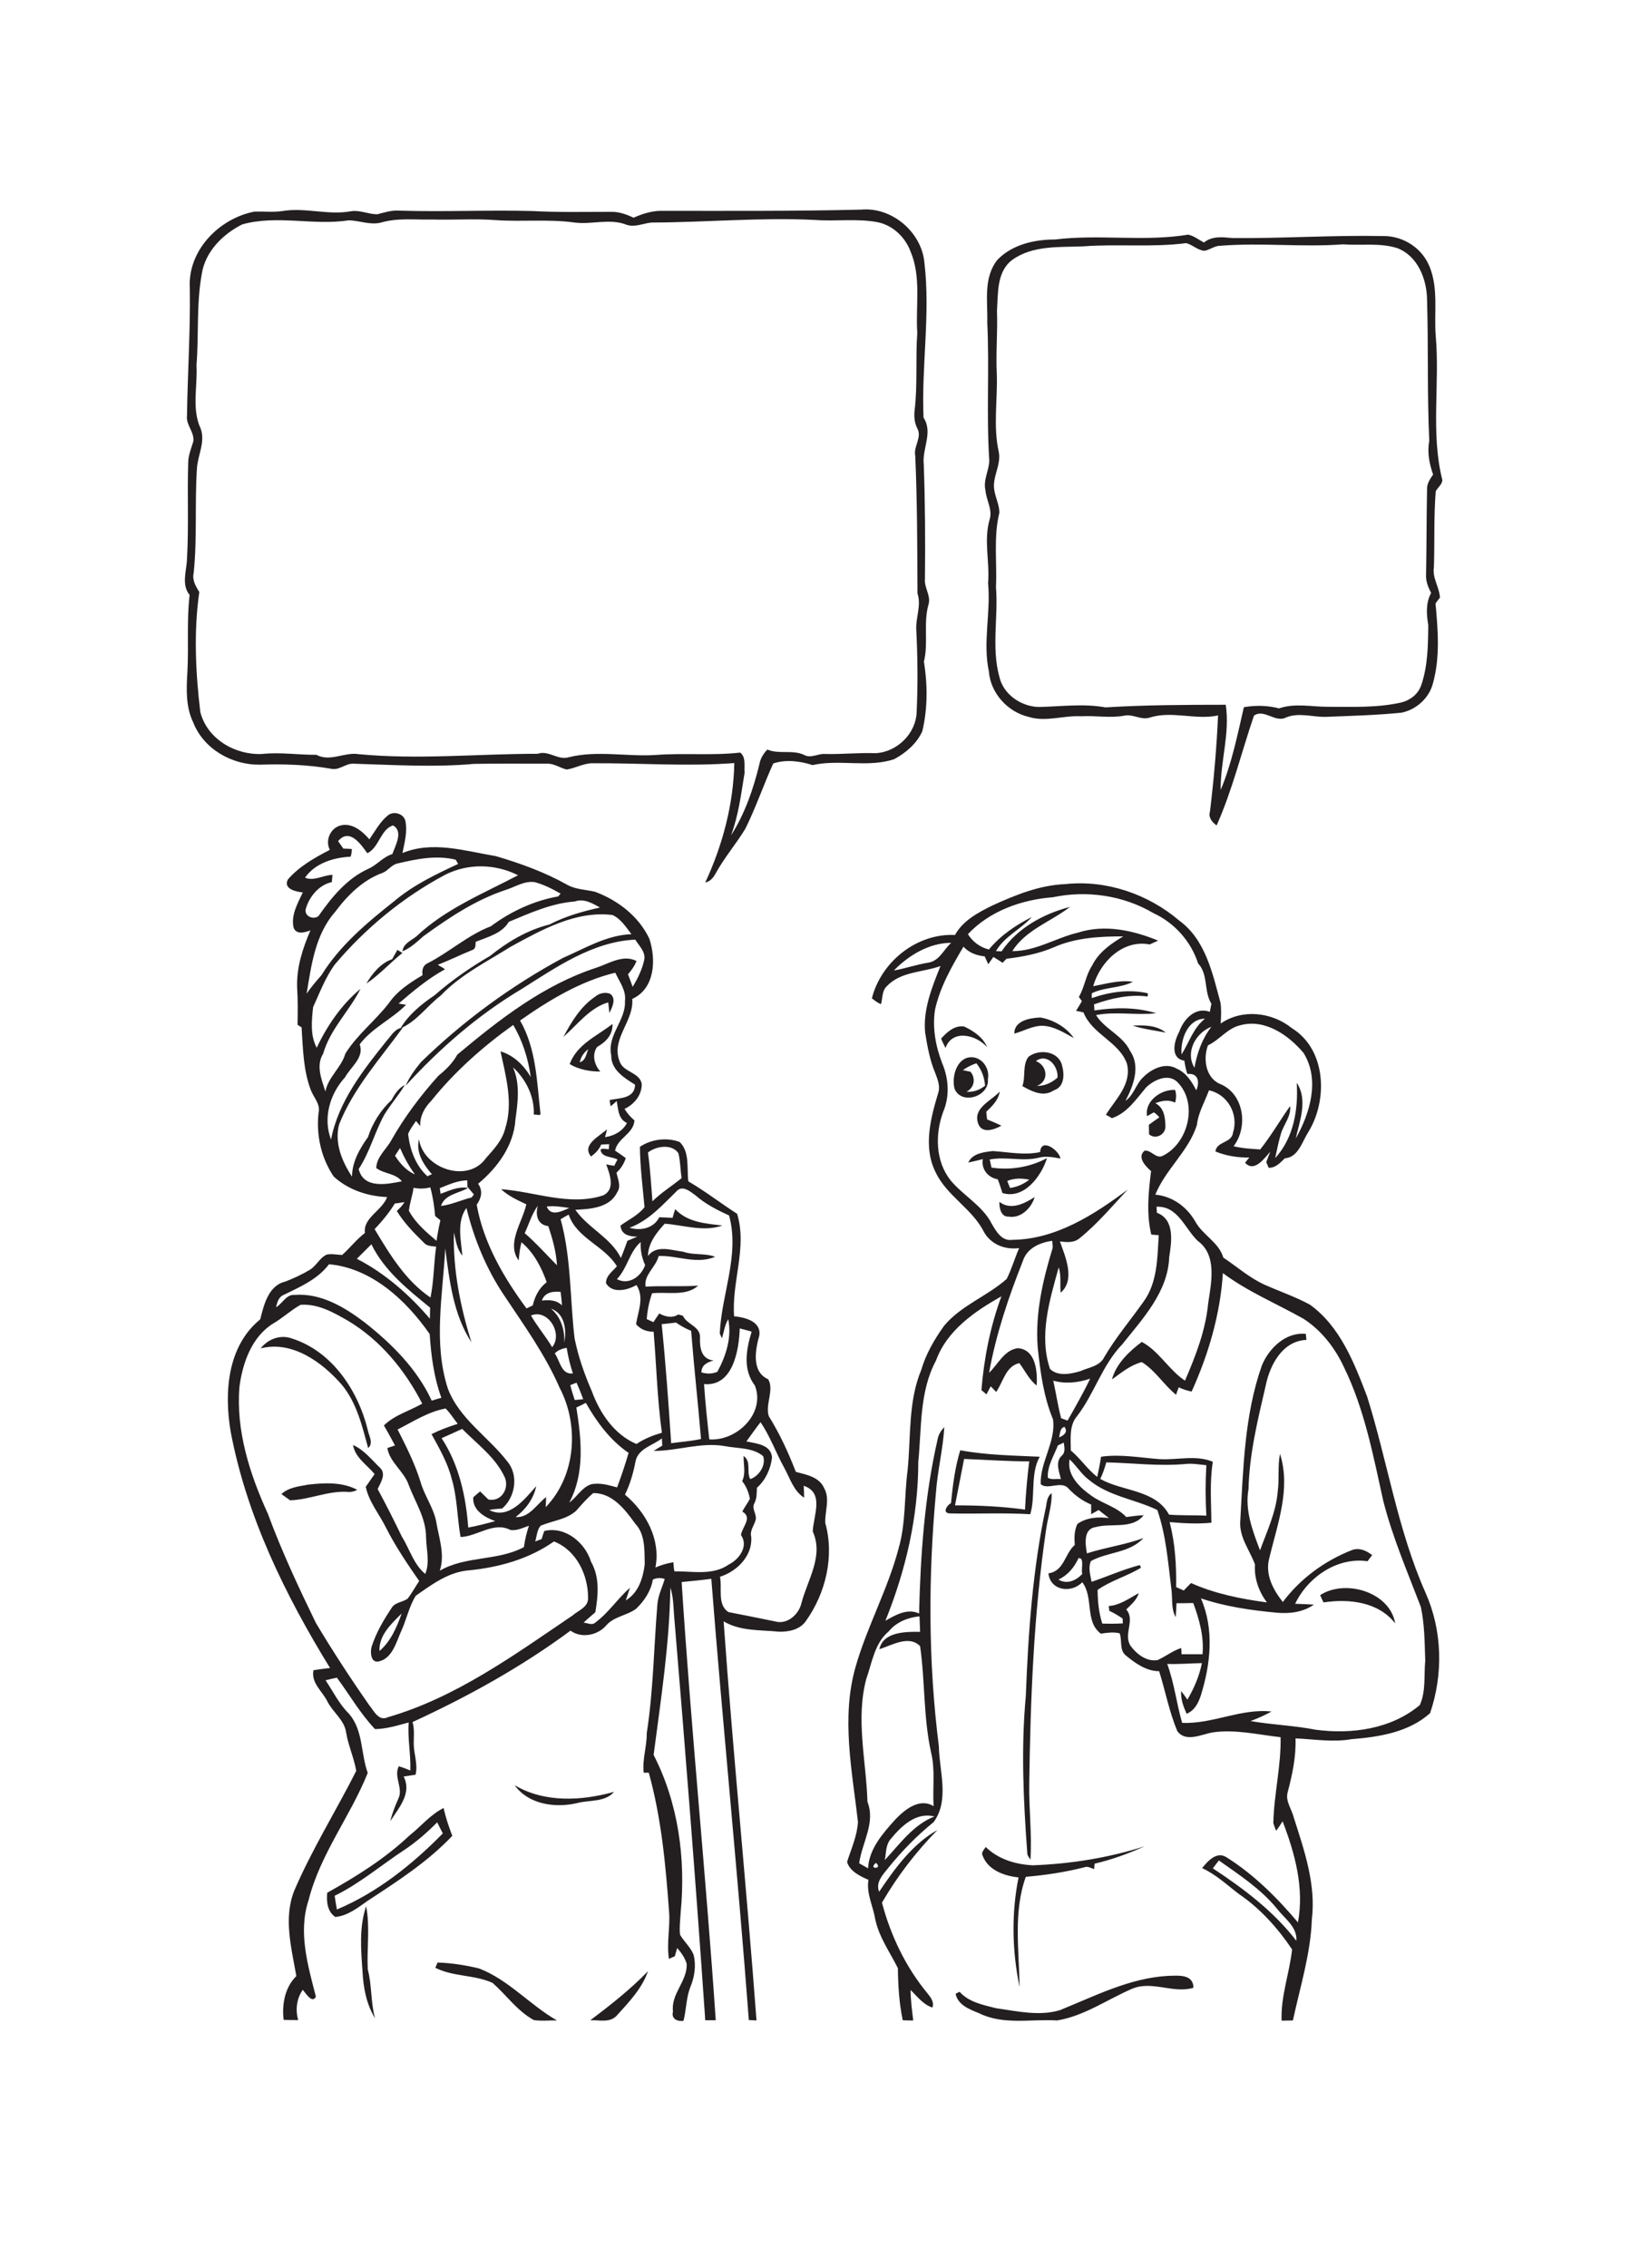 <?xml version="1.0" encoding="utf-8"?>
<!-- Generator: Adobe Illustrator 21.0.2, SVG Export Plug-In . SVG Version: 6.00 Build 0)  -->
<svg version="1.2" baseProfile="tiny" id="Layer_1" xmlns="http://www.w3.org/2000/svg" xmlns:xlink="http://www.w3.org/1999/xlink"
	 x="0px" y="0px" viewBox="0 0 808 1124" overflow="scroll" xml:space="preserve">
<path fill="#231F20" d="M525.4,996.3c17.3-7,34.5-15.9,53.5-17c5-0.1,12.6-1.1,12.7,5.9c-10,3-20.3-3.6-30.2,0.4
	c-12.4,5.3-23.9,13.6-37.4,15.8c-12.9-0.8-26.6,2.4-38.7-3.6c-4.7-1.9-10.4-4-11.6-9.6c0.5-0.3,1.5-0.8,2-1
	c4.5,5.1,11.6,6.5,17.9,8.1C504.1,996.8,515.1,999.4,525.4,996.3 M292.6,1001.3c10-7.5,19.9-15.3,28.6-24.3
	c-2.9,8.5-9.4,15.3-15.3,21.8C302.5,1002.8,297,1001.1,292.6,1001.3 M216.9,972.7c6.9,0.2,13.8,1.3,20.5,2.9
	c14.7,5.6,25.2,18.1,38.7,25.8c-3.8-0.1-7.7,0.4-11.5-0.2c-8.2-4.5-13.6-12.4-20.4-18.4c-8.9-4.1-19.5-3-28.4-7.5
	C216.1,974.6,216.6,973.3,216.9,972.7 M181.5,944.8c2,10.2,0.3,20.9,0.8,31.3c2.1,7.9,1.4,16.2,3.6,24.2c-4.3-7-5.8-15.2-6.2-23.3
	C178.9,966.3,178,955.1,181.5,944.8 M512,924.5c18.8-0.7,37.5-3.7,55.4-9.4c-8,3.6-16.3,6.6-24.8,8.6c-0.1,0.9-0.2,1.8-0.2,2.7
	c-1.6-0.5-3.2-1.6-4.9-0.9c-9.5,2.4-19.3,3.9-29,4.7c-6.3,17.5-3.3,36.5-3.1,54.6c-3.7-17.8-4.1-36.5-0.5-54.3
	c-7-0.7-15.2-3.6-17.8-10.8c-0.9-1.6,0.8-3,1.5-4.3C494.8,921.5,503.5,924.1,512,924.5 M200.7,916.7c-11.6,7.6-22.3,16.8-34.8,22.9
	c0.3,2.3,0.7,4.5,1.1,6.8c20-8.4,37.4-22.3,52.5-37.7c-0.9-1.8-1.9-3.7-2.8-5.5C211.8,908.2,206.5,912.8,200.7,916.7 M202.9,909.8
	c5.7-4.5,10.4-10.4,17-13.7c1,4.7,2.6,9.3,4.3,13.8c-12.2,12.9-27.3,22.6-42.1,32.3c-4.8,3.4-9.9,7.4-15.9,7.9c-4-2.7-4.4-7.7-4-12
	C176.6,930.1,190.8,921.2,202.9,909.8 M255.1,884.8c14.9,8.8,33.1,7.8,49.3,3.3c-4.6,5.3-12.3,3.9-18.5,5.6
	C275.1,896.2,261.9,894.3,255.1,884.8 M654.4,790.6c12.4-8.1,34.6-1.6,37.2,14c-8.3-10.7-22.9-12.3-35.5-10.4
	C655.5,793,654.9,791.8,654.4,790.6 M518.5,746.8c0.4-2.4,0.6-5.2,2.8-6.7c0.2,6.3-2,12.2-2.8,18.4c-6.1,41.6-7.7,83.6-8.3,125.5
	c-0.2,12.6,1.4,25.1,0.6,37.7c-0.7-1.1-1.7-2.2-1.6-3.6c-1.9-25.8-3.1-51.7-0.7-77.5C509.7,809.2,511.9,777.6,518.5,746.8
	 M153,735.8c8.1-0.9,16.7-1.3,24.1,2.6c-1.6,0.9-3.3,1.2-5.1,1c-9.6-0.5-18.6,3.9-28.2,4.2c-1.4-1-2.9-2.1-4.3-3.1
	C143.2,737.1,148.3,736.7,153,735.8 M477.9,723.1c-1.5,7.7-3,15.3-4.5,23c11.6,0,23.2,0.5,34.7,2.1c0.4-8,1.1-15.9,2.1-23.9
	C499.4,724.3,488.6,723.5,477.9,723.1 M476,718.8c12.9,2.4,26.2,2.6,39.4,3.2c-4.8,8.5-2,19.8-4.7,28.5c-13-0.8-26.5-0.1-39.6-0.4
	c-4.2,0-1.9-3.9,0.3-5.1C472.3,736.1,473.4,727.3,476,718.8 M129.2,668.3c3.6-4.6,9.8-7,15.5-4.9c19.9,6.3,32.8,25.8,37.6,45.3
	c0.5,2.9,3,6.5,0.2,9c-3-10.9-5.6-22.3-13-31.3C159.8,675.2,144.9,664.3,129.2,668.3 M495.4,595.7c5.7,4.3,12.3,0.9,17.5-2.4
	c-1.6,5.4-6.8,10.7-12.9,9.7C496.2,603.2,495.3,598.7,495.4,595.7 M499.3,585.3c0.5,1.2,0.9,2.4,1.4,3.5c3.5-0.5,6.7-1.9,9.5-4.1
	C506.5,583.9,502.8,583.9,499.3,585.3 M515.6,571c0.5-7.3,9.3-1,10.1,3.2c-3.6-0.6-7.2-1.4-10.8-0.4c-8,2-16.3-0.7-24.3,0.9
	c0.3,1.3,0.6,2.7,0.9,4c9.4,1.4,19.1-0.2,27.5-4.7c-2.8,9-11.4,20.6-22.1,17.3c-0.7-2.3-1.4-4.5-2.3-6.8c-4.8-0.8-8.3-5-7.4-10
	c-2.4,0.6-4.8,1.2-7.2,1.7c2-4.6,7.8-5.2,12.1-5.7C500,571,507.8,572.7,515.6,571 M484.9,556.9c-2.8-7.8,6.4-11.2,10.7-15.9
	c-0.7,4.2-3.7,7.2-6.7,10c0.1,1.3,0.3,2.5,0.4,3.8c2.4,1,4.8,2,7.1,3.1C493,559.9,486.7,562.1,484.9,556.9 M568.6,553.2
	c-1.3-7.5,7-13.4,13.9-13c0.7,2.1,0.6,4.2,0,6.3c-3.2-1.6-6.6-1-9.8,0.3c4.5,2.2,5,7.6,5,12c-0.4,3.9-5.1,6-8.1,3.4
	c0-1.6-0.1-3.1-0.1-4.7c1.7-1.3,3.4-2.5,5.2-3.7c-0.8-1-1.7-1.8-2.7-2.5C570.8,552,569.7,552.6,568.6,553.2 M477.3,530.4
	c0.9,0.2,2.8,0.6,3.8,0.8c2.7,3.3,1.9,7.9-2,9.9c3.4,0.3,6.6-0.9,9.2-3c-0.3-4.1-1.7-7.9-4.3-11.1
	C481.5,527.8,479.3,529,477.3,530.4 M479.3,524.3c6.4-1.8,11.6,4.5,10.4,10.6c0.8,8.5-13,13-16.5,4.8
	C471.8,534.4,473.6,526.3,479.3,524.3 M513.5,525.9c5.7,2.2,6.7,10,0.5,12.3c3.9,0.1,7.4-1.6,10.2-4.1
	C524.7,528.4,519.1,521.8,513.5,525.9 M509.8,523.8c4.9-3.8,13.8-3.1,16.3,3.1c1.6,4.6,2,11.7-3.7,13.5c-5.1,3.5-10.9,0.6-15.6-2.1
	C508.5,533.6,506.7,528,509.8,523.8 M466.5,514.8c2.9-3.3,6.8-6.8,11.5-6c4.6,2.2,9.3,5.3,11.3,10.2c-5.3-6.1-17.2-9.1-20.6,0.4
	C467.9,517.9,467.2,516.4,466.5,514.8 M561.4,508.3c5.7-0.2,11.8-0.3,16.5,3.5C572.5,510.7,566.8,510.1,561.4,508.3 M287.4,526.5
	c2.9-0.8,3.2-4.1,4.2-6.5C289.5,521.6,287.9,523.8,287.4,526.5 M282.4,527.4c3.6-9.9,13.6-13.9,21.2-19.9c0.3,5.3-3.3,9-7.6,11.4
	c-2.7,3.8-1.4,8.9,1.6,12.2C292.4,531.1,286.9,530.1,282.4,527.4 M502.8,512.3c-0.1-6.5,7.9-7.8,12.9-8c6.4,1.1,12.9,4.8,16.6,10.2
	c-5.1-2.8-10.3-6.2-16.3-6.1C511.3,508.7,507.2,511.1,502.8,512.3 M295,494c2-1.7,5-2.5,7.5-1.4c3.2,2.4,0.9,6.7-0.4,9.5
	c-0.2-1.8-0.4-3.5-0.6-5.3c-9.2,2.7-15.2,11-22.2,17.1C283.3,506.4,287.8,498.9,295,494 M197,470.8c0.6,0.4,1.8,1.1,2.5,1.5
	c-6.1,4.9-11.5,10.9-17.9,15.2c2.9-5,7.2-10.2,12.8-12.1C195.3,473.8,196.1,472.3,197,470.8 M434.2,923.3
	C430,926.7,438,926.4,434.2,923.3 M604.2,922.1c-1,1.3-2,2.6-3,3.9c15.3,10.1,30.1,21.2,41.4,35.9c0.6-6.8-5.9-11.1-9.6-15.9
	C625,936.2,614.4,929.3,604.2,922.1 M441.5,911.5c-2.5,2.9-2.2,6.9-2.9,10.4c7.5-8,14.1-17.5,24.6-21.6
	C454,898,446.8,905.1,441.5,911.5 M440.6,808.5c-7.1,5.9-8.3,15.5-11.2,23.7c-5.3,20,0,40.6,0.6,60.8c4.1,10.5-2.7,20.2-4.1,30.5
	c1.5,0.8,2.9,1.7,4.4,2.5c0.5-9.7,7.4-17.4,13.5-24.2c4.7-4.9,12-10.9,19-6.6c-0.6-8.9,0.9-18-1.3-26.8c-3.8-17.3-2.9-35.1-5.4-52.5
	c-5.5-5.7-14.1-0.4-20.2,1.5c1.9-8.7,13.1-8.7,20.2-8.6c-0.1-2.6-0.2-5.2-0.3-7.7C449.9,801.7,444.3,804,440.6,808.5 M534.6,772.3
	c-2.1,4.6-5.3,8.4-9.9,10.6c4.2,2.5,8.7,0.5,11.8-2.8C535.7,777.9,537.8,771.8,534.6,772.3 M548.4,724.8c-0.8,2.8-1.7,5.6-3,8.2
	c11.1,6.3,27.3,5.2,34.1,17.7c6.2,0.5,12.3,0.2,18.5,0.5c-0.5-8.3-0.5-16.7,0-25c-3.4-0.3-6.9-1-10.3-0.6
	C574.5,726.8,561.5,725.1,548.4,724.8 M530.2,723.3c-1.5,8,5.3,14.2,11.2,18.3c5.5,3.8,12.3,5.3,16.9,10.3c2.9-0.4,5.7-0.8,8.6-0.9
	c-5.6,7.2-16.1,3.7-23.9,5.9c-6.1,0.9-5,8.6-4.2,13c9.2-3,18.9-4.2,28-7.6c-6.8,7.5-17.7,6.8-26,11.4c-1.5,3.2-0.3,7,0.3,10.3
	c8-2.7,15.8-6.2,23.9-8.3l0.6,1.3c-6.8,4.2-14.8,6.3-21.5,11c0,5.6,0.6,11.3,2.3,16.7c3.4,0.1,6.8,0.1,10.2-0.1
	c0-0.6-0.1-1.8-0.1-2.4c-2.1-1.4-4.3-2.8-6.6-3.8c-0.1-0.6-0.2-1.8-0.3-2.4c5.6-0.4,10.1-3.8,14.9-6.4c-1,3.4-3.8,5.7-6.2,8.1
	c4.6,5.3-1.6,12.2,2.1,18c3,4.1,8,8,13.4,7.1c4-1.8,7.5-4.6,11.7-6c0.1,0.8,0.2,2.3,0.2,3.1c3.5,0,7,0,10.4,0
	c0.8-8.7-1.6-17.3-4.6-25.4c-2.8,0.1-5.5,0.1-8.3,0.1c-0.1,2.3-0.2,4.6-0.4,6.9c-2.5-4.4-1.4-9.6-2.2-14.4
	c-1.6-13-2.6-26.2-6.9-38.7c-11.2-5.4-24.3-6.8-34.1-15.1C536,730.6,533.6,726.4,530.2,723.3 M524.4,716.4c-2,5.2-5.3,10.2-5,16
	c1.8,1.2,4.4,0.4,6.5,0.7c-0.9-3.8-2.9-8.5,0.4-11.6c2-1.7,1.3-4.3,1-6.5C526.4,715.4,525.4,715.9,524.4,716.4 M525,712.4
	c2.4-1,4.5-2.5,2.7-5.2C525.4,707.7,525.5,710.5,525,712.4 M522.1,684.3c1.4,6.2,2.3,12.5,3.9,18.6c1.1,0.4,2.1,0.8,3.2,1.2
	c3.9-6.9,7.8-13.7,11.2-20.8C534.5,685.3,528.2,686,522.1,684.3 M573.3,598.1c0.1,1,0.1,2,0.2,3c8.9,3.3,7.3,14.3,6.1,21.8
	c-0.6,17.4-13.1,30.6-23.3,43.4c-9.9,10.2-13.8,24.4-22.4,35.6c-4,4.6-3.1,11.3-3.1,17c4.8,4,8.2,9.3,13.1,13.1
	c0.7-3.3,1.4-6.6,1.9-10c9.7-1.4,19.4,0.5,29.1,1.2c8.7,0.5,18-2.2,26.3,1.3c-1.6,10-0.8,20.1-0.7,30.2c-6.9,0.7-13.8,0.3-20.7-0.3
	c2.7,10.5,3.4,21.4,3.2,32.2c1.3,0.6,2.5,1.1,3.8,1.7c1.2-1.3,2.4-2.5,3.6-3.7c11.8,5.3,24.8,7.9,37.6,9.6c-4-5.4-6.4-12-5.9-18.8
	c-2.6-7.1-7.9-13.5-7.3-21.5c1.5-25.9,2-52.4,10.7-77.1c3.5-8.6,11.9-16.7,21.8-15.7c0.1,0.7,0.2,2.2,0.3,3
	c-11.9,0.5-18.1,12.4-20.2,22.7c-3.9,16.8-8.1,33.8-8.5,51.2c-1.9,10.5,2,20.7,5.7,30.4c3.5-9.6,8-19,8.8-29.4
	c0.8-6.1-0.1-12.4,1.1-18.4c5.5,17.2-1.3,34.9-5.3,51.6c-2.2,8.1,1.8,15.6,6.7,21.8c8.7-11.6,20.7-20.4,34.2-25.7
	c3.5-1.4,7.3,0.2,10.1,2.5c-0.8,1-1.6,2-2.3,3c-15-2.2-29.6,7.9-35.9,21.1c3.1,0.1,6.2,0.2,9.3,0.4c-5.4,3.8-12.1,4.6-18.5,4
	c-12.7-1.2-25.4-3-37.5-7.1c6.7,15.4,4.8,32.7-0.1,48.3c-1.2,3.7-3.2,7.4-7,8.9c-1.6-3.6-3-7.4-2.7-11.3c1.1,1.4,2.1,2.9,3.1,4.3
	c3.3-5.6,5.9-11.7,7.2-18.1c-5.7,0.1-11.5,0.6-17.2,0.4c3.5,9.5,4.6,19.6,7.4,29.2c15,0.7,29.3-7.3,44.3-5.6
	c-3.3,1.8-6.8,3.4-10.4,4.7c10.7,1.9,21.6,2.2,32.2,4.3c17.9,2.4,37.5-0.3,51.7-12.2c3.1-6.8,2-14.7,2.7-22
	c-0.3-8.9-0.3-18-2.2-26.7c-6.6-17.3-14-34.4-18.6-52.5c-5-22.5-9.3-45.5-19.5-66.3c-4.4-9.5-11.2-18.3-20.1-24
	c-13.3-7.5-27.6-13.4-39.9-22.6c-1.3,20.3-7.1,40.2-15.5,58.7c-2.2-0.4-4.4-1.2-6.4-2.1c-0.5,1.2-0.9,2.5-1.3,3.7
	c-6.1-4.9-10.2-12-17-16.2c-5.7,1.5-10.2,5.3-14.8,8.6c2.1-7.8,8.5-13.9,14.8-18.6c8.5,4.5,13.4,13.9,21.4,19.2
	c5.3-12.3,10.2-24.8,11.5-38.3c1.5-10.2,4.6-23.9-5.2-31C587.4,609,583.9,597.6,573.3,598.1 M592.1,529.2c1.3-7.3,3.8-14.4,8.4-20.3
	C592.7,511.9,587.4,521.5,592.1,529.2 M615,508.1c-6.5,1.4-10.4,7.3-16.2,10c-2.6,6.8-1.1,16.6,6.6,19.4
	c11.4,5.2,13.3,21.2,6.1,30.6c4.3,1.1,8.8,1.3,13.2,1.6c5.4-6.8,9.8-14.4,14.8-21.5c0.6,5.1-3.1,9-4.5,13.6c-1.2,4-2,8.1-2.9,12.2
	c9.2-10,11.5-24.1,10.7-37.3c5.6,8.3,1.5,18.8-0.5,27.6c7.1-12.6,12.1-29.1,3.9-42.4C638.7,513,627.1,504.9,615,508.1 M585.7,522.6
	c3.8-6,5.8-13.1,11.6-17.7C588.6,505,585.1,515.4,585.7,522.6 M443.1,481c5.8-1,11.4-3,17.2-3.9c5.4-0.9,7.5-6.5,11.2-9.8
	C460.7,467.3,450.5,473.4,443.1,481 M522.4,469.5c-7.4,3.2-15.5,4.7-23.5,5.7c-0.6,0.7-1.3,1.3-1.9,2c-1.5-1-3-2-4.6-2.9
	c-0.8,1.2-1.7,2.4-2.5,3.6c-0.6-1.3-1.2-2.6-1.8-3.9c-4-0.4-7.8-1.8-10.5-4.8c-5.8,9.8-11.6,19.9-14.1,31.2
	c-1.4,9,0.3,18.2,3.6,26.7c3.2,7.5,3.7,16.3,0.5,23.8c-4.1,11-4,24.5,3.6,34.1c6.3,7.6,15.8,12.5,20.4,21.5c2.2,3.8,5,8.8,10.2,8
	c21.5-0.2,40.5-12.4,57.2-24.9c-7.7,8.2-14.9,16.9-23.7,24c-2.8,2.5-6.5,2.1-9.9,1.7c2.8,7.8,7.7,19,0.4,25.4
	c-0.5-4.1,0.4-8.5-1-12.5c-4.5,16.2-9.9,33.7-4.3,50.3c4,3.8,10.2,2.5,15,1.1c4.2-1.9,9.7-2.4,11.9-7c5.7-9.7,13-18.3,19.5-27.5
	c6.9-9.5,6.8-21.7,7.5-32.9c-0.9-0.1-2.8-0.2-3.7-0.3c-2.5-10.3-1.4-21.1-0.1-31.5c-2.8-2.3-7.1-7-3.2-10.1c3.5-0.4,5.7,4.5,9.3,2.4
	c12.3-6.3,17.1-25.5,7.4-35.9c-4.5-5.2-12-1.7-16,2.2c-4.9,5.8-9.4,12.7-16.9,15.2c-0.7-0.4-2.2-1.3-3-1.7
	c4.8-7.7,13-15.2,10.4-25.4c-4-10.9-17.2-14.4-21.5-25.3c-1.2-0.3-2.4-0.6-3.7-0.8c1-1.6,2-3.2,2.9-4.8c-0.4-0.5-1.1-1.6-1.5-2.1
	c2.9-4.9,3.4-10.8,6.6-15.6c3.2-6.5,9.3-10.8,15.4-14.4C545.3,464.1,533.2,464.7,522.4,469.5 M521.9,444.7
	c-15.5,1.2-31.3,6.8-42.1,18.3c2.4,3.8,6,6.5,10.4,7.6c5.7-6.9,13.3-12.1,21.3-16.1c-5.5,6.1-13.6,9.6-17.8,16.9
	c0.7,0,2.1,0.1,2.8,0.1c7.8-11.5,20.7-18.6,33.9-22c-9.4,7.3-21.9,11.3-28.6,21.9c11.6,0.1,21.6-6.6,32.7-9.2
	c13.1-4.2,27.2-1.1,39.6,4c-1.4,0.6-2.8,1.3-4.2,1.9c-13.3-2.6-24.6,8.7-28,20.7c6.5-1.2,13-3.2,19.7-2.2
	c-6.4,3.3-13.9,2.5-20.4,5.7c0,0.6,0,1.8,0,2.4c8.9-3.1,18.5-4.5,27.8-2.4c0,0.4-0.1,1.2-0.1,1.6c-9-1.2-18.1,0.9-26.6,3.9
	c0.1,0.8,0.2,2.3,0.2,3c10.2-1.5,20.7-1.7,30.6,1.4c-9.9,1.1-20-1-29.8,0.9c4.4,7.1,13.2,10,16.9,17.8c5.3,7.7,1.6,17.3-2.3,24.7
	c4.3-3,5.2-8.5,9-11.9c4.2-4.1,10.9-7.3,16.5-4c4.6,2,7.4,6.4,9.6,10.7c1.8-4.1,1-8.7-4.4-8.1c-0.8-2.2-1.2-4.4-1.5-6.6
	c-7.2-1.1-5.1-9.7-2.6-14.2c2.1-6.2,8-12.7,15.2-10c0.3-1.3,0.5-2.7,0.8-4c-3.9-6.3-1.4-14.4-6.6-20c-3.5-10.9-11.7-20.1-22.1-24.9
	C556.7,443.7,538.7,441.2,521.9,444.7 M491.9,448.8c11.4-5.2,23.4-10.1,36.1-10.6c20.4-2.2,41.1,4.9,56.6,18.1
	c13,9.5,16.5,26.2,20.4,40.7c0.5,3.4,0.3,6.9,0.1,10.3c10.7-7.4,25.4-5.7,35.3,2.3c17.2,10.6,17.9,35.9,8,51.7
	c-3,4.8-4.9,12.3-11.5,12.8c-2.3,2.2-4.6,4.8-8,4.7c-0.3-0.7-0.9-2.1-1.2-2.8c0.6-1.7,1.3-3.5,2-5.2c-3,3.3-7.9,10.5-12.5,5.5
	c0.7-0.9,1.4-1.8,2.1-2.6c-5.7,0.1-11.5-0.8-16.8-3c0.6-5.1,8.1-4.1,8.7-9.3c2.9-9-2.5-19-11.9-21c-2.1,5.7-5.3,11-6,17.2
	c-4.1,13-15.5,21.9-20.6,34.5c8.5,0.8,15.6,6,19.8,13.3c3.7,6.8,11.7,10.3,13.9,17.9c6.8,4.5,13,10.1,20.6,13.5
	c7.4,3.3,15.1,5.9,22.3,9.8c15.1,10.9,22,28.9,28.4,45.6c10.1,32.2,15.1,66,28.9,97.1c8.4,18.8,8.9,40.4,2.3,59.8
	c-10.6,9.5-25.3,11.8-39,12.9c-9.2,1.6-18.5,0-27.7-0.4c0.3,9.1-1.6,18-3.9,26.7c-1.2,4.5,2,8.3,3,12.4c5.2,16.3,11.1,33.2,9,50.5
	c-0.6,17.1-5.8,33.5-9.4,50.2c-1.9,0-3.8,0.1-5.6,0.1c-0.5-11.9,3.9-23.5,5.2-35.3c-7.1-10.6-15.8-20.3-26.4-27.5
	c-5.9-4.5-11.4-9.7-18.2-12.8c2.8-3.5,7.3-8.6,12.2-5.3c13.5,8.5,25,20,35.3,32.2c3.2-17.1-1.5-34.2-7.6-50.1
	c-1,1.6-2.1,3.2-3.2,4.7c-0.6-1.3-1-2.6-1.4-3.8c0.3-14.3,3.9-28.3,3.6-42.6c-11.1-1.2-22.3-4-33.5-2.4c-5.6,0.9-13.4,5.2-17.7-0.6
	c-4-9.6-5.9-19.8-9-29.7c-6.3,0-11.8-3.9-16.5-7.8c-3.4-2.7-1.7-7.5-3.1-11c-3.1-0.7-6.2-0.3-9.3,0.2c-8.1-6.1-3.4-17.8-9.2-25.5
	c-5.4,5.6-15.8,4.3-16.8-4.4c7.9-1.1,8-9.7,13.1-14.1c-0.3-3.5-0.3-7.2,1.3-10.4c4.5-3.2,10.3-3.6,15.6-2.9c-1.7-1.4-3.4-2.6-5.1-4
	c-1.2,0.7-2.5,1.4-3.7,2.1c0-1.6,0-3.2,0-4.8c-4.3-1.8-8-4.5-11.2-7.9c-3.5-4.2-10.3,0.9-13.8-2.2c-0.4-11,7.6-21,6.1-32.1
	c-4.7-11.3-6.3-23.6-7.6-35.7c-1.3-16.7,2.5-33.3,7.4-49.2c0.1-1.2-0.1-2.4-0.2-3.6c-6.2,0.8-12.6,3.7-14.6,10.1
	c-7.1,17.9-13.3,36.3-16.7,55.3c4.5-4.3,7.6-11.4,14.3-12.2c8.9,0.7,9.7,11.6,9.3,18.5c-3.8-2.9-5.8-7.4-8.6-11.1
	c-6.8,1.5-8,9.4-11.5,14.3c-0.9-1-1.8-1.9-2.7-2.8c-0.7,1.3-1.4,2.7-2.1,4c-0.6-0.5-1.8-1.6-2.5-2.1c1.3-15.9,4.4-31.6,9.9-46.5
	c-13.3,7.5-27,16.9-32.4,31.8c-8.3,15.4-7.1,33.4-8.8,50.3c0,27.1-6.2,53.7-16.3,78.7c5-2.9,11-6.3,16.7-3.6
	c0.7-29,2.7-58.1,9.2-86.4c0.4-2.3,1.7-4.3,3.3-6c-0.6,10.7-3.3,21.3-4.1,32c-3.9,42-3.9,84.4,1.4,126.2c0.2,12.3,5.4,26.7-2.6,37.6
	c-8.3,6.7-15.7,14.3-22.4,22.6c-2.7,3.4-6.5,7.2-4.6,11.9c7.8-11.6,16.6-23.7,28.9-30.6c-10.6,10.8-19.9,22.9-27.5,36
	c4.3,16.3,11.8,32,22.6,45c1.6,2,3.4,4.3,2.4,7c-4.6-1.5-7.5-5.5-10.8-8.7c0,5.1,0.7,10.1,1.3,15.1c-1.8,0-3.5,0-5.2-0.1
	c-1.8-8.5-2.3-17.2-2.4-25.8c-4-8-9.5-15.6-11.3-24.6c-1.1-6.4-4.4-12.5-3.3-19.2c-4.2-1.8-9.3-4.3-10.6-8.9
	c2.1-6.5,5-12.9,5.4-19.8c-2.9-25.5-8.4-51.5-1.2-76.8c5.7-20,16-38.5,21.3-58.6c3.7-12.6,2.8-25.9,4.5-38.8
	c1.7-16.7,0.2-34.1,6.8-49.9c2.3-7.9,6.5-15.1,11.3-21.8c8.4-10.1,21.3-14.6,31-23.2c2.5-4.9,4-10.3,6.2-15.3
	c-6.9,0.9-13.8-1.7-17.4-7.9c-5.8-11.7-18.6-18-24.1-29.9c-6.2-12.5-2.3-26.9,1.5-39.5c0.9-3.3-0.5-6.5-1.6-9.5
	c-2.7-6.4-3.9-13.2-5-20c-1.1-11.5,3.4-22.5,7.6-33c-8.8,3.2-19.5,2.6-26.5,9.9c-2.6,2.3-2.1,6-3,9c-1.7-0.7-3.1-1.8-4.5-2.9
	c4.6-18.2,22.3-32.3,41.2-31.4C477.3,456.3,484.8,452.3,491.9,448.8 M188.1,818.3c5.6-4.8,8.6-11.8,11-18.6
	C194,804.8,187.8,810.4,188.1,818.3 M294.1,740c-3.1,2.6-5.8,5.7-8.5,8.8c-4.9,4.4-11.8,4.9-17.6,7.4c-1.8,2-1.9,5.2-2.7,7.8
	c1.1-0.4,2.1-0.8,3.2-1.2c0.4-1.4,0.8-2.7,1.3-4c10.4-2.5,20.3,5.8,23.2,15.3c4.4,7.7,3.5,16.7,2.1,25c-1.9,1.7-3.9,3.3-5.8,5.1
	c1.9,0.2,4.1,1.5,5.8,0c6.6-4.9,11.1-11.9,17.2-17.3c-0.7,2.1-1.4,4.2-2.1,6.3c6.3-3.7,8.6-11.2,9.4-17.9
	c-0.2-6.8,0.4-14.7-4.7-20.1C309.8,748.1,303.6,740,294.1,740 M315.1,724c-1.1,5.8-2.7,11.5-5.3,16.8c10.4,8.7,17.8,22.2,15.1,36.1
	c2.8-1.2,5.8-2.1,8.9-2.6c0.1,1.5,0.2,3,0.5,4.5c9-0.1,19.1,2.2,27-3.4c5.1-2.5,9.9-9.1,6-14.6c0.6-4.1,5.9-8.6,0.7-11.6
	c1-2.2,2.6-4.1,3.7-6.3c-0.5-3.2-1.8-6.3-3.8-8.8c1.9-4,0.6-8.3,0.7-12.5c4,2.8,1.3,7.9,3.3,11.5c4.4-1.5,7.9-6.9,6.4-11.4
	c-5.3-4.4-12.8-3.7-19.2-5c-11.8-2-23.4,2.5-35.1,2.4c1.4-0.9,2.9-1.7,4.3-2.6c-0.1-1.2-0.1-2.4-0.2-3.6
	C323.7,716.4,316.6,717.8,315.1,724 M218.9,712.8c8.6,13.1,12.1,28.9,13.2,44.3c4.5-0.8,9-2,13.4-3.2c-5.2-1.8-11.4-5.4-10.9-11.8
	c1.1-1,2.2-1.9,3.4-2.9c1.4,1.3,2.7,2.7,4.1,4c6.3,1.3,10.4-5.3,8.2-10.8c-4.5-10-13.7-16.6-21.2-24.2
	C225.7,709.8,222.3,711.3,218.9,712.8 M370,714.4c4.9,1.1,12.1,1.5,12.7,7.9c-0.6,5.6-3.2,11.3-7.5,15.1c-0.1,2.6,0,5.2-1.2,7.6
	c-1.7,2.8,1.5,5.7,0.5,8.6c-0.8,2.7-2.9,5.1-2.1,8.1c0.7,9.4-7,17.1-15.5,19.8c1.2,5.7-1.5,13.8,4.2,17.5c7.6,1.5,15.4,3,23,4.6
	c6.1,1.8,11.9-3.4,13.2-9.1c3-11.5,11.1-23.3,5.6-35.4c0.2-7.7,6-19.2-4.5-22.7c0.1,2,0.2,3.9,0.2,5.9c-5.3-3.4-7-9.7-9.9-14.9
	c-4.1-7.4-6.9-15.5-11.7-22.5C374.6,707.9,372.4,711.2,370,714.4 M197.1,708.5c4.3,8.5,8.6,17,11.4,26.1c1.9,6.7,6.3,12.5,7.7,19.4
	c1.3,8.1,4.5,16.3,1.8,24.5c12.9-7.5,28.6-4.7,41.7-11.7c0.5-3.6,1.3-7.1,2.5-10.6c-3,1-6,2.6-9.2,2.1c-8.3-4.3-16.3,3.2-24.7,3.5
	c-1.7-9.6-1.6-19.5-4.4-28.9c-2-7.9-6.1-15-10-22.1c4.2-2.1,8.6-3.7,13-5.1c-2-2.5-3.7-5.3-6-7.6
	C212.2,699.7,204.8,704.6,197.1,708.5 M285.7,697.6c2.5,15.6,4.3,32.6-3.5,47.1c3.8-2.7,6.1-7.4,10.7-9c4.4-1,8.8,0.4,13,1.5
	c2.1-5.6,4-11.3,5.7-17.1c-9.1-6.2-15.8-15.3-21.2-24.8C288.8,696.1,287.3,696.9,285.7,697.6 M282.7,686.5c0.6,2.5,1.4,5,2.2,7.4
	c1.4-0.1,2.8-0.3,4.2-0.4c-1-2.8-2.1-5.5-3.3-8.2C284.8,685.7,283.8,686.1,282.7,686.5 M275,670.8c2.6,3.6,3.2,10.7,9,9.9
	c-1.4-4.1-2.4-8.4-3.1-12.7C278.6,668.4,276.5,669.2,275,670.8 M366.7,658.4c-0.4,10.8-3.3,28.9-17.7,27.6
	c0.6,9.2,1.6,18.3,2.6,27.4c13.6,1,28-12.9,22.6-26.7c-6.1-7.9-4.3-17.9-1.6-26.7C370.6,659.4,368.6,658.9,366.7,658.4 M328,656.3
	c2,19.6,3.4,39.4,4.7,59c4.9-0.7,9.9-1,14.8-2.1c-1.5-17.9-3.5-35.8-4.9-53.6c-2.7-1.1-5.2-2.5-7.5-4.1
	C332.7,655.8,330.3,656.1,328,656.3 M263.2,652c3.1,5.4,7.3,10.3,10.5,15.7C279.2,661.1,271.7,648.5,263.2,652 M273.1,648.6
	c5,4.2,6.9,10.5,6.6,16.9C280.9,659.4,280.1,651,273.1,648.6 M135.7,655.8c-10.8,6.5-15.4,19.5-17,31.5c-1.8,21.9,5.1,43.3,14.1,63
	c6.8,18.5,15.2,36.4,23.8,54.1c8.3,13.9,17.1,27.4,26.4,40.7c2.4,2.9,4.7,8.2,9.3,6c33.8-9.8,62.7-30.9,91.5-50.4
	c2.8-2.5,7.9-4.1,7.7-8.7c0.1-11.4-5.8-23.7-16.9-28c-12.4,8.7-27.1,12.8-42,14.3c-10.1,0.7-18.5,7-26.5,12.6
	c-3.5,5.6-4.7,12.4-7.6,18.4c-2.3,5.4-4.3,12.8-10.9,14.2c-3.9,0.7-4.1-4.8-3.4-7.3c2.2-6.9,5.9-13.2,9.9-19.2
	c1.7-3,5.7-2.8,8.1-4.8c2.1-2.8,3.7-5.8,5.6-8.6c-5.9-8.5-11.7-17.1-16.4-26.3c-3.3-6.8-8.5-12.8-10.1-20.4c1.5-2.1,2.9-4.2,4.4-6.3
	c-3.8-4.6-9.6-8.1-10.7-14.4c5.5,2.4,9.2,7.3,13.4,11.3c3.2,3.1,0.3,7.3-1.2,10.5c4.2,7.8,8.2,15.7,12,23.6
	c3.9,6.2,5.8,13.7,11.6,18.5c2.4-5.9,0.5-12.1,0.4-18.2c0-9.4-5.4-17.4-8.6-25.9c-2.3-6.8-9.3-11-10.6-18.3c1.3-0.4,2.5-0.9,3.8-1.3
	c-1.8-3.3-3.6-6.7-5.5-9.9c5.3-5.2,12.7-7.2,19-10.8c-8.5-16.6-20.8-31.6-37-41.2c-7.1-4.1-14.8-8.4-23.3-7.8
	C144.3,649.3,140.3,653.1,135.7,655.8 M268.6,644.6c3.6-0.4,7.3-0.3,10,2.4c-0.2-2.3-0.4-4.5-0.7-6.7
	C274.1,639.9,270,640.5,268.6,644.6 M140,642.1c-2.1,1.2-2.6,3.7-3.2,5.8c3.3-1.8,5-6.4,9.2-6.1c13-1,24.7,6,34.6,13.5
	c13.5,10.6,26.1,23.1,33.4,38.9c1.6-0.5,3.2-1,4.8-1.4c-3.7-10.1-5.1-20.9-5.8-31.6c-11.6-16.7-28.8-32.7-49.9-34.6
	C157.3,634.3,148.3,638,140,642.1 M176.9,623.9c14,7.2,26,17.8,36.2,29.7c0-1.8,0.1-3.7,0.1-5.5c-11.1-9-22.7-18.3-29.1-31.4
	C181.7,619.1,179.3,621.5,176.9,623.9 M305.8,634c6,3.1,12-1.3,14-7c-1.7-3.6-2.4-7.5-2.2-11.4C312,620.4,311,628.6,305.8,634
	 M277.9,604.3c5.3,19.2,4.6,39.3,6.9,58.9c1.8,9.1,4.9,17.9,8.6,26.4c4,10.9,11.1,21.4,22.1,26.1c3.8-2.6,8.2-4.3,12.6-5.6
	c-2.3-16.6-2.7-33.4-4.1-50.1c-3.4,0.1-6.5-1.1-8.7-3.7c1-6.5,4.2-13.2,0.2-19.4c-4.5,2.6-12,4.4-15.1-0.9c-0.1-3.7,3.3-5.9,5.4-8.4
	c-6.2-10.2-19.9-13.8-23.9-25.6C280.5,602.7,279.2,603.5,277.9,604.3 M229.2,622.3c-2.8-3.2-3.2-7.5-4.2-11.5
	c-0.5,18.5,3.2,36.9,8.7,54.5c-9-13.8-10.9-30.6-13-46.5c-1.2,23-6,46.9,1.3,69.4c5.7,15.1,20.1,23.9,29.6,36.3
	c5.6,6.8,3.8,17.6-2.7,23.2c-2.1,0.1-4.3,0.3-6.4,0.7c9.7,5,17.6-5.4,23.3-11.8c-1.3,6.3-5.2,11.5-10.2,15.3
	c6.7,0.5,10.4-6.3,15.1-9.9c0,1.6-0.1,3.3-0.2,5c15-15.5,16.7-40.5,6.9-59.2c-7.1-16.3-17.6-30.9-27.4-45.6
	c-8.9-13.2-15-28.1-18.8-43.5C226.3,605.5,228.5,614.5,229.2,622.3 M260.1,611.2c5.7,4.9,10.7,10.6,16,15.9
	c-0.4-6.7-2.2-13.1-4.3-19.4c-5.4-0.6-6.5-5.6-5.2-10.1C263.6,601.7,262.2,606.7,260.1,611.2 M271,598c2.1,5.2,7.5,2.3,11.2,0.7
	C278.5,598.2,274.7,597.5,271,598 M195.7,596.5c-2.8,4.6-6.3,8.8-10,12.7c7.5,12.5,15.3,25.5,27.7,33.9c1.7-8.3,1.6-16.8,2.8-25.2
	c-2.1-0.3-4.6-0.2-6.1-2c-4.9-4.8-9.8-9.8-13.4-15.7c1.4-1.3,2.8-2.7,3.8-4.4C198.9,596.1,197.3,596.3,195.7,596.5 M335.4,590.4
	c-7.1,6.9-13.7,14.5-23.3,18.1c5.4,1.7,12,0.3,14.7-5.2c2.2,0.1,4.4,0.2,6.6,0.3c0.4-1.5,0.8-2.9,1.3-4.3c6.2,6.6,15.1,7.1,23.4,8.1
	c-9.3,3.3-19.2-0.2-28.6-0.9c-4.1,4.5-8.2,9.6-8.3,16c4.2-5.7,11.7-2.8,17.5-2.1c5.1,1.8,10.7,0.6,15.8,2.5
	c-9.2,3.9-18.6-0.7-28-0.4c-1.3,5.5-7.4,9.2-6.5,15.2c8.7-0.5,17.4,0.1,26.1-0.5c-6.1,5.5-15.4,2.9-22.9,3.8
	c-1.4,4.2-2.3,8.4-2.6,12.8c1.1,0.5,2.2,1,3.3,1.5c1-1.5,1.9-2.9,2.9-4.3c3,1.6,6.4,2.5,9.4,0.5c0.6,0.1,1.7,0.5,2.3,0.6
	c1.9,4.4,8.7,5.2,8.5,10.8c-0.2,5.1,0.6,10.8,6.8,11.4c-3.1,0.8-6.1,2.2-6.1,5.9c2.6,0.8,5.4,0.8,7.9-0.3c4.3-7.9,7.2-17,5.4-26.1
	c-1.7,2.9-2.2,6.3-3.1,9.5c-0.3-0.6-0.9-1.8-1.1-2.4c0.8-19.5,10-38.9,4.6-58.5c-6-2.7-11.8-5.7-16.7-10
	C342.1,590.5,338.2,587.2,335.4,590.4 M205,588.7c-0.5,3.8-1.9,7.5-2.3,11.4c3.2,6,8.6,10.6,13.7,14.9c0.5-3.4,1.1-6.8,1.9-10.2
	c-0.9-0.7-1.7-1.4-2.6-2.1c-0.4-4.8-1.1-9.5-2.4-14.2C210.6,589.2,207.8,589.3,205,588.7 M218,588.9c0.1,0.7,0.3,2.1,0.4,2.8
	c4.4-1.6,8.8-3.8,13.6-2.9c-4.6,2.7-11.5,3.1-13.4,8.9c5.3-0.6,10.1-3,15.2-4.2c0.3-0.4,0.9-1.2,1.1-1.5c-1.1-1.3-2.1-2.5-3.2-3.8
	c0-0.8-0.1-2.4-0.1-3.2C226.9,585.1,222.4,587.1,218,588.9 M321.2,571.2c1.1,8,1.6,16.1,2.2,24.2c4.4-4.3,9.7-7.6,14.5-11.5
	c-0.7-4.1-0.6-8.3-1.6-12.3C333.1,566.8,325.3,568,321.2,571.2 M198.3,569c-0.8,1.3-1.7,2.5-2.5,3.8c2.5,3.9,5.6,7.4,9.9,9.3
	C202.7,578,200.3,573.6,198.3,569 M254.4,508c-15.1,10.8-29.1,23.2-40.7,37.7c-3.3,3.3-5.6,7.6-5.4,12.4c-0.7-0.9-1.4-1.7-2.1-2.5
	c-1.4,2.1-3,4.1-3.9,6.5c0.9,7.7,3.7,15.6,9.6,20.9c0.5-0.3,1.6-0.8,2.2-1c-4.1-4.7-8.1-10.8-6.4-17.3c2.2,14.6,24.3,22,33.2,9.3
	c3.8-4.3,8.1-8.8,9.5-14.6c4.1-12.6,0.4-25.8-2.3-38.3c6.5,1.9,11.6,6.9,15,12.7C261.8,524.7,259.1,515.9,254.4,508 M257.8,505.8
	c8.1,14.1,8.3,30.4,10.1,46c0.2,1.6-2.3,0.3-3.3,0.7c0.4-8.9-3.8-17.5-10.3-23.5c3.6,8.2,2.4,17.3,1.2,25.9
	c-0.8,12.8-8.9,23.9-18.5,31.8c2.5,3.5,1.6,7.2-0.7,10.4c3.4,19,13.4,36.1,24.7,51.4c1-0.5,2.1-1,3.1-1.5c1-4.5,3.2-8.7,6.9-11.5
	c-2.6-7.4-6.4-14.7-12.5-19.8c-0.8,2.9-1.1,6-1.4,9c-6.2-8.5,1.9-19,3.8-27.8c-4.4-2.1-8.9-4.1-12.5-7.5c16.7,1.2,33.9,8.5,50.5,3.1
	c6.3-2.9,3.4-10.5,1.6-15.4c1.3,0.3,2.6,0.5,4,0.7c0.5-1,1-2.1,1.6-3.1c-2.8-1.6-8.1-0.9-8.4-5c1.3-0.7,2.8-0.1,4.1-0.1
	c0-0.6,0.1-1.9,0.2-2.5c-1.3,0-2.7,0.1-4,0.2c-1,2.5-2.9,4.3-5,5.9c-4.9-5.8,4.3-10.1,7.9-13.5c-0.2,1-0.7,2.9-1,3.9
	c4.5-0.6,8.7-2.9,10.9-7c-4.4-2-4.3-6.8-5.1-10.9c-0.7,0.7-2.2,2-3,2.6c-0.2-1-0.4-2.1-0.5-3.1c5-1,12.5-0.7,12.6-7.6
	c-5.4-3.4-11.9-7.3-11.8-14.5c-2.2-10,7.3-17.3,6.8-27c0.7-5.2-2.8-9.6-4.8-14C287.7,486.3,272.2,495.7,257.8,505.8 M284.9,446.8
	c-11.6,0.9-22.1,5.7-32.7,10.1c-3.4,5.8-10.5,7.5-16.4,9.9c-0.1,1.6,0.1,3.6-1.8,4.1c-5.7,2.3-11.3,5.1-17,7.3
	c1.2,0.7,2.5,1.4,3.6,2.2c-8.4,4.6-15.8,10.8-23,17c0.9,0.1,2.8,0.5,3.7,0.6c-7.1,7.2-16.8,11.4-23,19.6c2.4,6.6-4.5,11.2-7.3,16.4
	c-7.5,8.2-11,20.2-6.9,30.8c3.6-18.8,15.9-34.4,27.6-49c2.3-2.5,4.1-6.2,7.9-6.4c-11.2,15.4-24.4,30-31.5,47.9
	c-2.4,9.2,1.4,18.3,6.4,25.9c0-7.2,3.8-13.9,7.9-19.6c2.2-6.9,6.4-13.5,11.7-18.4c1.6-3,3.5-5.9,6.6-7.5c-3.1,5.2-7.1,9.7-10.2,14.8
	c-4.8,8.7-7.2,18.6-12.7,26.9c2.4,9.9,13.9,7.6,21.4,6.1c-3.2-4.1-8.8-3.6-12.7-6.6c0.2-5.6,5-9.2,7.5-13.8
	c6.5-11.5,14.5-22.1,23.3-31.9c3.7-3,7.1-6.3,9.4-10.5c20.8-17.4,42.8-34.6,69-43.1c6.3-2.1,13.2-6.7,19.8-3.3
	c-0.9,2.5-2.5,4.6-4.2,6.6c0.8,2.1,1.6,4.1,2.3,6.2c2.6-4.2,4.8-8.8,5.8-13.6c0.6-3.9-2.7-6.8-4.5-9.8c-21.1,1-39.2,13.7-56.5,24.6
	c-21.5,12.8-40.5,29.4-57.3,47.8c1.8-4.3,4.6-8,7.5-11.6c20.9-20.4,44.8-37.9,70.4-51.7c11-4.8,21.6-11.3,34-11.8
	c-2.7-3.5-5.2-7.6-9.4-9.5c-18.2-2.2-35,7.3-50.4,15.7c-11.9,7.5-24.8,13.8-34.7,24.2c-6.8,5.2-12,12.9-20,16.3
	c4-6.8,10.4-12,16.9-16.4c8.5-7.4,17.8-13.9,27.5-19.5c8.7-7,18.6-12.9,29.5-15.6c7.9-4.1,16.4-6.5,25-8.4
	C293.5,447.6,289.4,445.2,284.9,446.8 M220.6,433.6C199.8,444.7,181.2,460,166,478c-4.7,6.4-7.5,14-10.8,21.2
	c-0.7,6.6-1.5,14,1.8,20.1c5.2-11,12.3-21.4,21.7-29.2c-5.5,11-15,19.9-18.5,32.1c-3.7,6-0.8,12.7,1.1,18.8
	c1.4-7.3,7.9-11.8,9.9-18.8c5.9-9.5,15-16.4,21.7-25.2c4.2-6,10.4-10,16.6-13.7c-0.5-2.5,0.2-5,2.7-6c10.7-5.5,19.8-13.9,31.1-18.2
	c9.8-7.3,21.3-12.7,33.4-14.8c0.3-0.4,0.9-1.1,1.2-1.4c-4.1-2.3-8.3-4.5-12.9-5.7c-5-0.7-9.5,2.3-14.1,3.8c-15,4.9-28.3,13.8-41,23
	c-3.2,2.8-6.4,5.9-10.4,7.5c0.4-3.8,4.2-5.3,6.8-7.3c14.4-13.7,33.2-21.3,50.5-30.4C245.5,428.1,232,427.8,220.6,433.6 M196.9,428
	c-2.9,0.7-4.5,3.5-7.2,4.6c-9.8,3.5-17.5,11.2-23.6,19.4c-9.8,11.1-11.8,26.4-14.1,40.5c2.2-3.2,4.7-6.2,7.3-9.1
	c9.2-14.9,22.8-26.2,36.3-36.9c9.4-7.9,20.5-13.2,31.5-18.3c-0.3-0.5-0.9-1.6-1.2-2.1C216.2,423.7,206.3,425.8,196.9,428
	 M182.1,422.9c-3.3-4.6-8.9-12.7-14.5-6c0.9,1.2,1.7,2.5,2.6,3.7c1.4,0,2.8,0.1,4.2,0.2c0,1.3-0.2,2.6-0.6,3.8
	c-8.4,0.4-17.6,3.2-22.6,10.4c4.4,1.9,9.1-1.3,13.6-1.4c-0.1,1.2-0.2,2.4-0.3,3.6c-6.3,1.3-11.2,7.2-12.9,13.2
	c-1,3.7,3.8,5.7,6.3,3.6c6.5-9.3,14.1-18.6,24.7-23.4c4.3-1.9,7.3-5.9,11.9-7.3c1.5-4.3,5.6-11.3,0.3-14.2
	C188.6,411.1,188,420,182.1,422.9 M192.2,404.2c2.9-2.5,8.1-0.9,8.8,2.9c1,5.3-0.5,10.6-1.5,15.7c15-6.2,31-1,46.2,1.5
	c12.3,3.6,24.4,8,35.6,14.3c4.2,2.3,9.1,2.3,13.7,3.4c11.3,4.2,21.7,12.2,26.9,23.3c3.4,10.3,2.8,24.7-8.5,29.8
	c1,10.9-10.6,19.8-6.3,30.8c1.7,5.6,9.8,5.4,11,11.2c0.2,5.5-3.7,10.3-8.5,12.5c1.3,2.2,3,4.1,4.9,5.7c-0.4,6.7-8.4,8.7-9.6,15
	c1.8,1.2,3.6,2.4,5.3,3.7c-0.9,2.8-2.4,5.2-4.6,7.2c0.6,3.1,2.5,6.8,0.3,9.8c-3.6,7.6-13.3,8.3-20.7,8.6
	c6.3,9.1,17.5,13.7,22.6,23.9c1.1-2.8,2.2-5.6,3.2-8.5c1.6-0.7,3.2-1.4,4.9-2.1c-3.9,0-8-0.9-8.3-5.5c4-2.9,8.8-5.1,11.9-9.1
	c-0.9-9.9-2.2-20-2.3-29.9c5.6-3.8,13.4-4.8,19.7-2.4c5.1,4.9,3.5,13,4.3,19.5c8.4,4.9,16.1,10.9,24.2,16.1
	c5.1,16.8-2.8,33.8-1.5,50.8c5.4,0.5,13.5,2.5,12.5,9.5c-2,7.1-4,18,4.4,21.7c3.1,5.4-1.6,12.5,0.3,18.3c5.4,8.7,9.7,18,13.4,27.6
	c5.2,1.4,11.6,2.5,14,8c3.1,5.4,0.3,11.6,0.6,17.4c4.6,16.4,0.2,34.8-9.6,48.5c-2.9,4.3-8.6,5.5-13.5,5.3c-9.2-0.9-19-0.2-27.3-5.1
	c4.7,66,11.4,131.9,16.3,197.8c-1.3-0.1-2.5-0.1-3.8-0.2c-5.5-73-12.9-145.8-18.6-218.7c-4.9,0.7-9.8,1.1-14.7,1.6
	c4.6,72.5,12,144.7,16.9,217.2c-1.7,0-3.5,0-5.2,0c-4.6-67.2-9.9-134.2-15.5-201.3c-0.3-4.4-0.4-8.9-1.8-13.1
	c-0.4,27.8-4.7,55.4-8.3,82.9c12.3,23.9,16,51.6,13.4,78.2c-0.2,3.6-0.7,7.3-0.3,10.9c2,3.5,5.4,6.3,6.8,10.2
	c1.2,5.1,0.4,10.5-1.5,15.3c-2.3,5.4-2.1,11.5-3.6,17.2c-3,0.4-6.2-1-5.2-4.6c-1.1-8.9,7.2-15,6.8-23.7c-0.9-3-2.7-5.5-4.7-7.8
	c-0.4,1.4-0.8,2.7-1.2,4.1c-1,0.4-1.9,0.8-2.9,1.3c-1.2-7.7,0.6-15.3,0.1-23c-1.7-23.3-3.8-46.7-10.1-69.3c-0.9,0-1.7,0-2.5,0
	c-0.8-6.6,1.6-13,1.5-19.6c3.3-21.2,3.5-42.7,5.3-64.1c0.4-4.3,2.4-8.2,3.6-12.3c-2-0.7-4.1-0.6-5.9,0.3c-0.9,5.6-4.2,10.5-8.2,14.4
	c-4.5,3.4-10.9,3.8-14.8,8.2c-4.2,5-12.3,6.7-17.8,2.7c-24.3,18-50.9,32.7-78.3,45.3c1,3.4,0.6,6.9,0.6,10.3
	c-0.1,5.3,2.2,10.5,0.9,15.8c-2,0.3-3.9,0.6-5.9,0.9c4.2,8.3-2.4,15.5-6.6,22.1c0.9-3.9,2.4-7.6,4-11.2c2.5-5.2-2.5-10.8,0.2-16
	c1.9,0.6,3.8,1.3,5.7,2.1c0.3-7.9-1.4-15.8-0.8-23.8c-5.5,1.5-11,3.2-16.7,3.3c-7.3-7.7-12.6-17-18.9-25.5c-1.9,0.4-3.7,0.8-5.6,1.3
	c3.8,5.7,6.8,11.9,11.7,16.7c7,8.2,5.7,19.6,9.2,29.2c-8.6,21.5-23.6,40.3-29.3,63c-5.3,15.8-0.4,32.4,3.6,47.9
	c-1.8,3.7-5.1-1.8-6.5-3.4c-3.1,4.4-3.7,9.9-2.3,15c-2.4,0-4.8,0-7.2-0.1c-0.9-7.7,0.6-16.1,6.3-21.7c-2.4-13.9-6.5-28.7-1-42.4
	c8.8-20.5,20.7-39.5,30.7-59.3c-1.1-6.4-3.9-12.4-5-18.9c-0.8-6.3-6.6-10.1-9.3-15.5c-2.5-5.1-8.2-9.2-6.9-15.5
	c2.7-0.4,5.5-0.8,8.2-1.1c-22.3-36.3-41.4-75.3-49.3-117.4c-3.2-19.3-1.6-42.1,14.7-55.4c1.8-7.2,4.1-16.8,12.4-18.7
	c4.1-1.6,8.3-3.5,12.1-5.8c3.4-2,4.9-6,8.5-7.6c2.5-0.5,5.1,0.1,7.6,0.2c3.9-3.5,7.1-7.7,11.3-10.9c-1-7.6,8.5-11,11-17.8
	c-9.7-0.4-19.3-3.6-26.5-10.2c-6.2-9.2-8.7-20.5-7.5-31.5c1.1-4.3-2.4-7.6-3.8-11.3c-3.8-9.9-3.9-20.7-4.6-31.1
	c-0.5-0.3-1.5-1-2-1.3c0.1-6.1,0.2-12.2-0.2-18.3c-0.4-9.9,2.7-19.5,6.6-28.5c-2.8,1.1-7.2,2.3-8.4-1.5c-1.3-6.1,2.1-11.9,4.6-17.3
	c-3.3-0.3-9.8-1.7-7.4-6.4c5.6-6.5,13.3-10.8,20.8-14.7c-2.4-4.6,0.2-10.8,5.4-12.1c5.7-1.4,10.7,2.8,14.2,6.9
	C185.9,412,188.3,407.4,192.2,404.2 M537,122.1c-11.8,0.5-25.1-0.6-35.2,6.7c-7.8,5.8-7,16.5-7.6,25.2c0.4,10.3-0.6,20.7-0.1,31
	c0.5,13-1.9,26.2,1,39c1.3,6.5-3.4,12.5-2.2,19c0.6,3.8,2.5,7.3,2.5,11.1c-3,12-1.1,24.6-1.7,36.8c1.2,14.9-2.3,30.1,1.7,44.6
	c2,8.7,10.8,14.7,19.5,14.9c11-0.2,22.1-1.8,33.1,0.2c19.7-1.2,39.6-1.3,59.6-1.3c2.2,14.1-2.7,28.1-2.5,42.2
	c5.5-13.1,8.3-27.2,11.5-41c5.8-1,11.7-0.9,17.4,0.6c7.8-2.7,16-0.8,23.9-0.8c12.2,0,24.6,0.6,36.6-2.1c4.5-1.1,8.5-4.1,10-8.6
	c3.3-9.5,3.4-19.8,3.5-29.8c-0.9-5.4-1.3-10.9,1.4-15.9c-1.4-2.8-2.7-5.8-2.5-9.1c0.3-14,0.2-28,0.5-42c-0.2-2.9,1.4-5.3,3-7.6
	c-1.9-5.4-3-11-1.9-16.7c-1.1-23.3-0.4-46.6-1.1-69.9c-0.1-10.2-4.6-21.7-14.7-25.6c-8.7-2.8-18-1.2-26.9-1.9
	c-20.3,1.5-40.6-0.9-60.9,0.7c-2.8,0-5.1,2-7.8,2.5c-3.4-0.2-5.9-3-9.1-3.8C571.1,122.7,554,120.8,537,122.1 M523,118.7
	c21.9-2.7,44.2,1.2,66-2.4c2.9,0.6,5.3,2.6,7.8,3.9c4-3.3,9.3-2.7,14.1-2.2c25,0.2,50-1.5,75.1-1c9.8,0,19.1,6.1,22.7,15.3
	c4.4,10.9,2.1,22.8,3,34.2c2.1,23.8-2.6,48.2,3.3,71.5c-0.2,2.2-2.3,3.6-3.3,5.5c-1,12.5-0.5,25.1-0.9,37.6c-0.9,5.3,2.7,9.9,3,15.1
	c-0.8,0.9-1.5,1.9-2.2,2.9c1.2,13,2.3,26.5-1.2,39.3c-1.8,7.4-8.1,13.2-15.5,14.8c-12.6,1.3-25.3,1.6-37.9,2.1
	c-6.5,0.1-13.3-2.3-19.5,0.3c-5.3,2.8-10.9-4.5-15.9-0.9c-6.2,18.1-10.7,36.9-18.5,54.4c-2.3-1.6-4.2-3.9-3.3-6.9
	c1.9-15.8,3.3-31.7,4-47.6c-11.3,2.4-22.9-2.5-34,1.1c-4.2,1.3-8.2-1.9-12.4-1c-7.1,1.3-14.3-0.1-21.5,0.3c-8.7-0.5-17.5,3-26,0.3
	c-10.4-2.4-18.9-11.8-19.7-22.5c-3.1-14.4,1-29.1-0.4-43.7c0.9-10.5-2.2-21.1,0.7-31.4c1.7-5-1.6-9.7-2-14.7
	c-1.2-5,1.7-9.6,1.9-14.6c-1.5-22.8,0.1-45.7-1-68.5c0.3-10.5-2.1-22.3,5.1-31.2C501.9,121.1,512.9,118.7,523,118.7 M214,108.8
	c-8.4,0.2-16.9-0.9-25.1,1.5c-5.4,1.4-10.6-1-16-1.1c-17.5,2.7-35.5-2.8-52.8,2c-9.7,4.9-18.4,13.5-20.1,24.7
	c-2.7,14.9-1.4,30.1-2.6,45.1c0.6,10.5-2.5,21.7,2.1,31.5c2.4,6.7-1.6,13.3-1.9,20c-1.1,17.1,0.2,34.4-1.6,51.5
	c-0.8,3.5,1,6.6,2.8,9.4c-2.8,19.2-1.9,39.8,0.5,59.5c3.4,13.4,17.3,21.4,30.6,20.8c9-1,18,0.5,26.9,0.4c6.9,3.7,13.9-1.5,21.1-0.3
	c29.5,2.8,59.1-0.2,88.6-0.2c5.5-1.9,10.1,3.4,15.5,1.7c14.1-3.5,28.6-0.2,42.9-1.1c14-1.1,28,0.4,42-1.2c3,2.2,1.9,6.8,2.2,10
	c-1.7,10.4-3,21-6.7,31c6.9-10.8,11.1-23.1,14.1-35.5c0.5-2.7,2-5.1,3.9-7c5.8,2.5,12.5-0.1,18.3,2.7c3.4,1.8,6.8-0.8,10.3-0.5
	c8.3,0.2,16.7-0.7,25-0.4c10.6-0.5,20.1-9.7,20.4-20.5c0.6-13.6,0.5-27.2-0.2-40.8c-0.3-6.1,2.6-11.9,0.6-17.9
	c-0.1-22.7-0.1-45.4-1.1-68.1c-1-4.8,3.5-9.2,1-13.7c-1.4-2.8-1.7-6-1.3-9.1c1.5-12.7,0.4-25.5,1.3-38.2
	c-0.9-13.5,2.1-27.7-3.4-40.5c-2.7-7.1-8.8-12.9-16.4-14.4c-10.2-1.9-20.7-0.3-31-1.1c-27-1.3-54,1.2-81,1.3
	c-4.1,0.4-8.2,2.5-12.3,1.1c-8.3-3.3-17.2,0-25.7-1.1c-12.9-1.8-26-0.3-39-1.2C235.3,108.3,224.7,109.1,214,108.8 M140,104.6
	c11.3-1.9,22.7,2.2,34,0.1c4.4-0.7,8.6,1.5,13,1.5c3.6-0.9,7.2-2.1,11-1.8c22,0.7,44-0.4,65.9,0.2c13,0.7,26.1,0.4,39.1,0.4
	c3.9-0.1,7.6,1.3,11.1,2.9c4.7-2.1,9.6-3.6,14.8-3.4c32.7,0,65.4,0.2,98-0.6c15.1-1.4,29.8,11,31.3,26c3.1,25.6-1.5,51.5-0.4,77.1
	c4.8,7.3-0.7,15.2,0.1,23c0.7,19,0.8,38,0.6,57c-0.4,4.3,3,8.2,1.8,12.5c-2.7,9.3,0,19.1-2.3,28.4c1.8,11.4,1.9,23.2-0.8,34.5
	c-2.7,6.1-8.2,10.8-14,13.9c-13.1,4.3-27.1-0.1-40.4,2.9c-6.2-2-13.3-2.9-19.5-0.8c-4.8,10.6-8.6,21.8-13.8,32.3
	c-4.6,7.6-10.4,14.3-14.7,22.1c-1.1,2.1-2.7,4.1-5.2,4.6c8.6-18.5,14-38.8,14.4-59.2c-23.6,1.8-47.4-0.1-71.1,0.1
	c-4.2,0.3-7.9,2.5-12,3.1c-3.4-0.8-6.3-3.1-9.9-2.9c-12,0-24-0.1-36,0.1c-20,1.8-40.1,0.5-60.1-0.1c-3.8,0-6.9,3.5-10.9,2.5
	c-11.6-2-23.3-2.4-35.1-2c-13.9,0.2-27.9-7.7-33.1-20.9c-3.8-7.8-3.4-16.7-2.9-25.1c0.7-12.7-0.4-25.5,1.1-38.1
	c-4.2-5.2-1.5-11.9-1.3-17.9c0.9-16,0.1-32,0.6-47.9c0.1-3.6,1.5-6.9,2.5-10.2c0.8-4.6-3.7-8.2-3.1-12.9c0.3-21,1.7-42,1.4-63
	c-1.2-18.7,14.3-34.6,31.9-38.1C130.7,104.7,135.4,105.3,140,104.6"/>
</svg>
